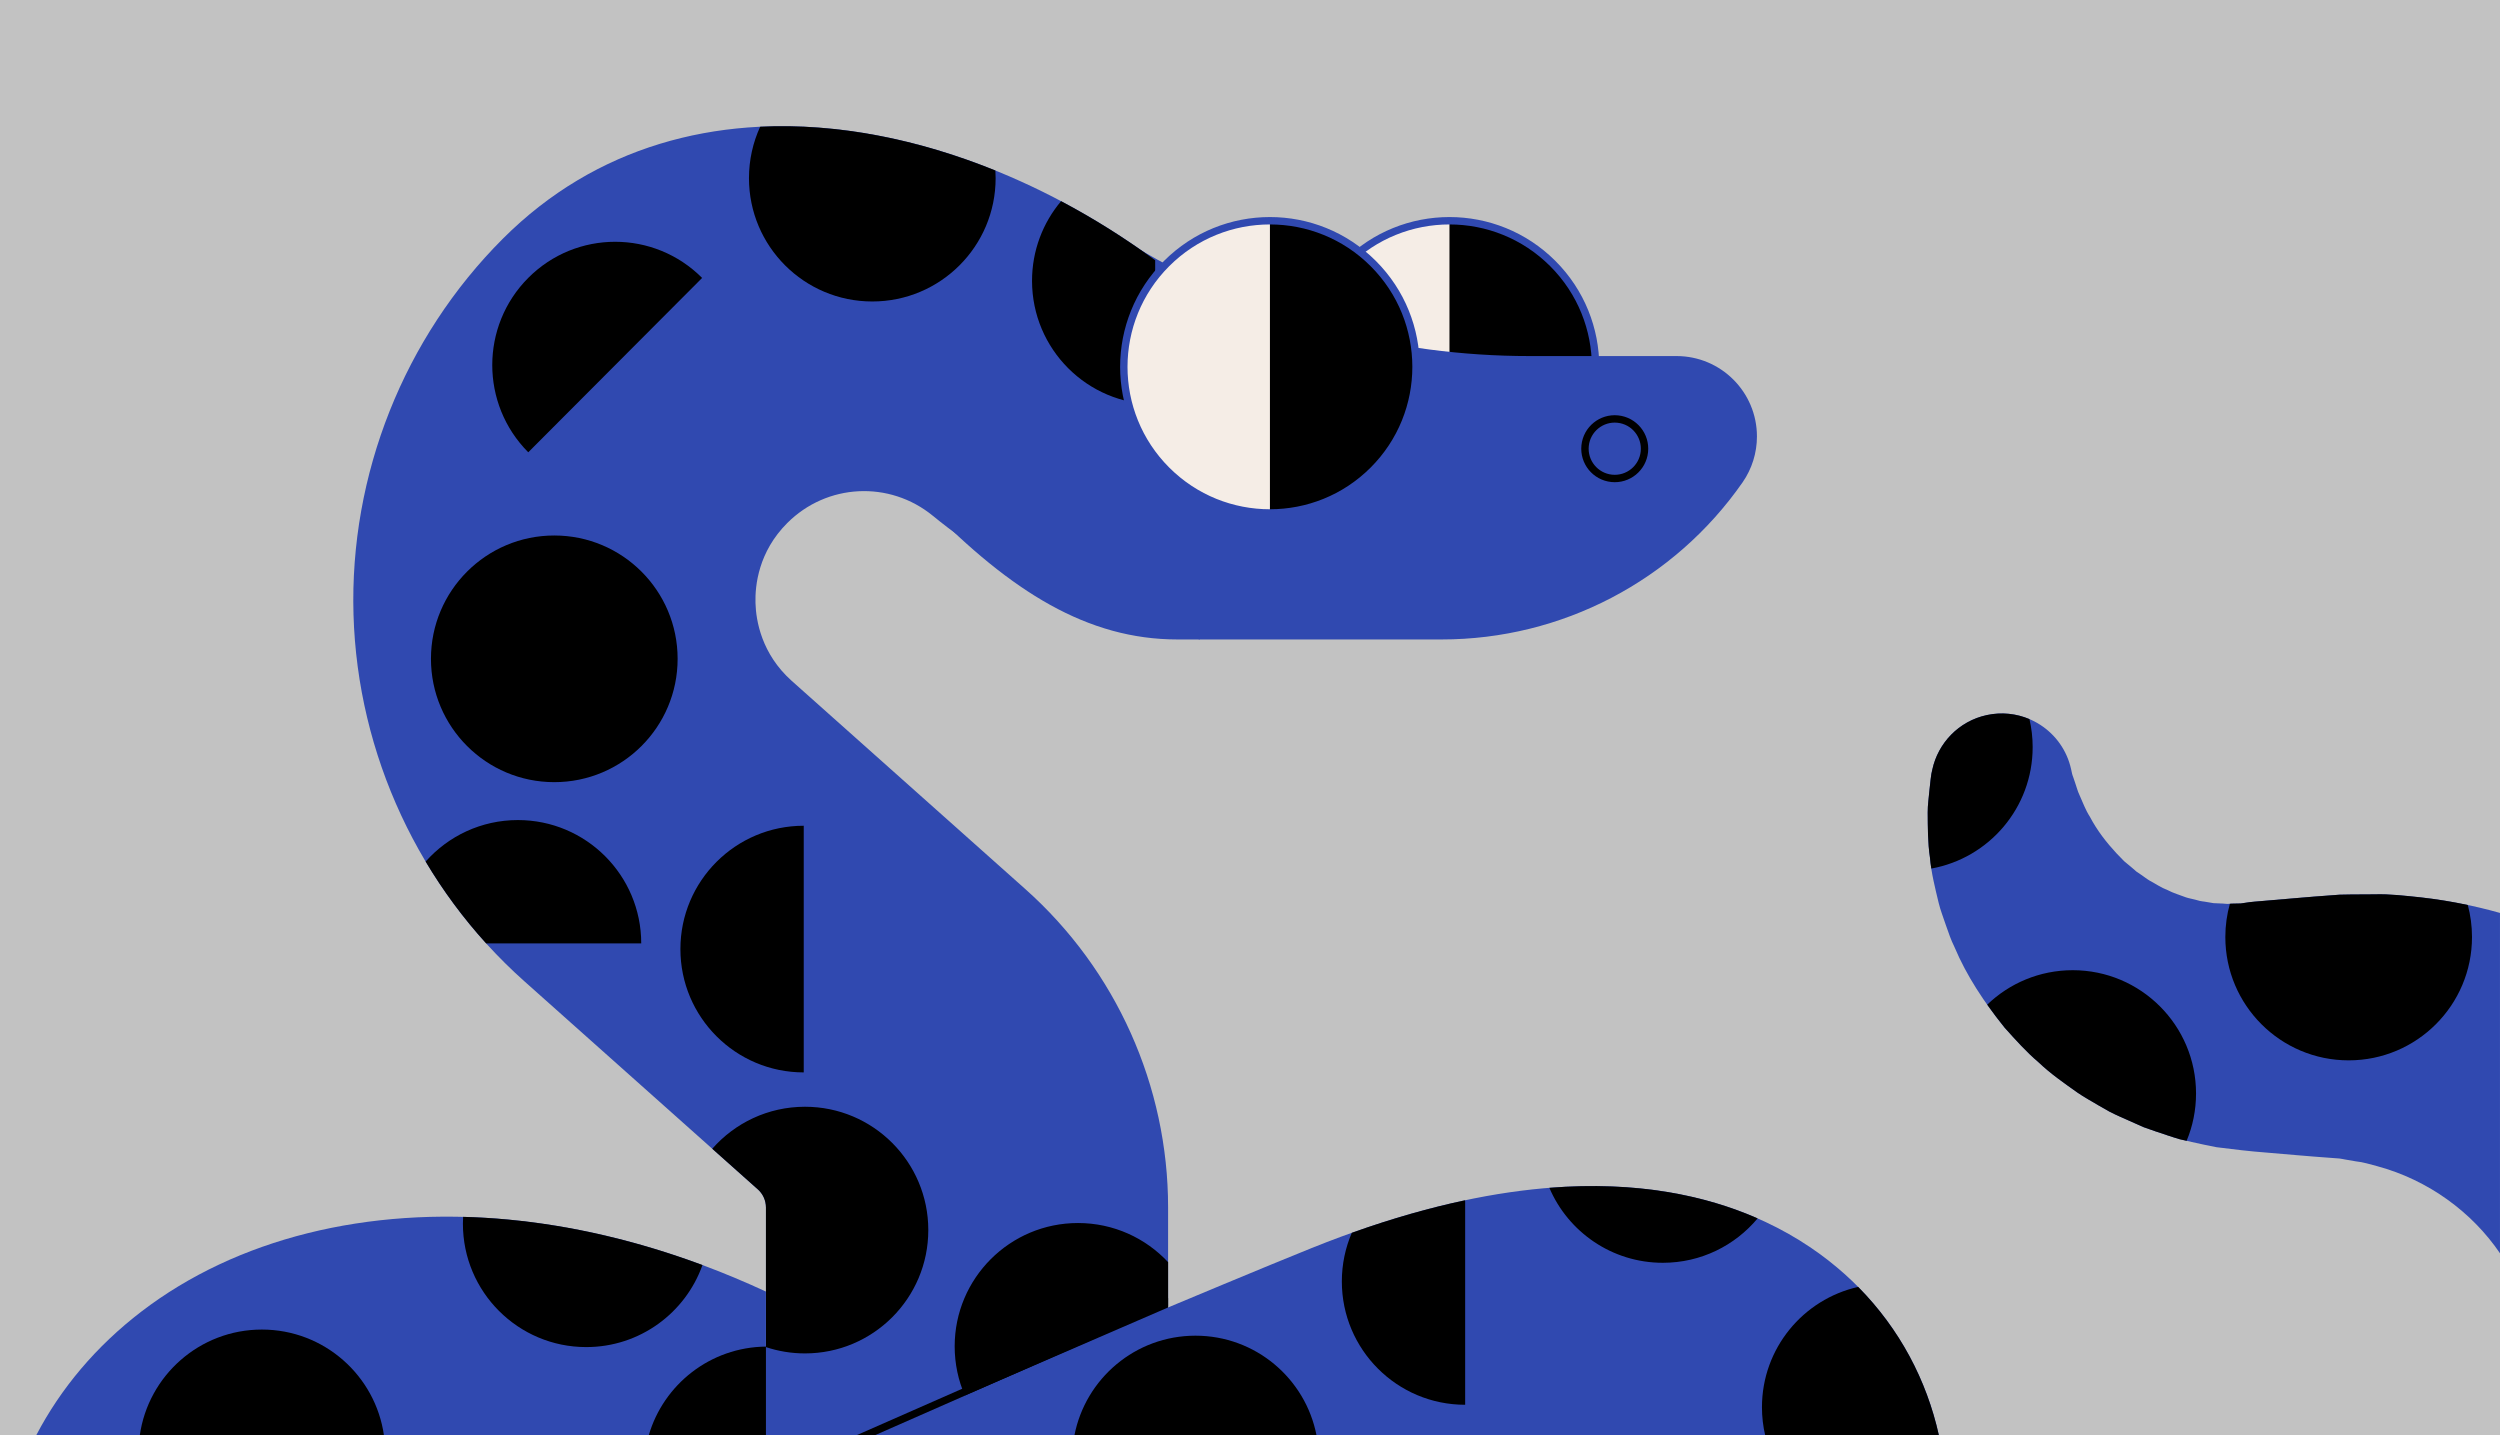 <?xml version="1.0" encoding="UTF-8"?>
<svg xmlns="http://www.w3.org/2000/svg" version="1.1" viewBox="0 0 3748 2152">
  <!-- Generator: Adobe Illustrator 29.8.3, SVG Export Plug-In . SVG Version: 2.1.1 Build 3)  -->
  <defs>
    <style>
      .st0 {
        fill: #3049b0;
      }

      .st1 {
        stroke: #000;
        stroke-width: 11.08px;
      }

      .st1, .st2 {
        fill: none;
        stroke-linecap: round;
        stroke-linejoin: round;
      }

      .st3 {
        mix-blend-mode: multiply;
      }

      .st3, .st4 {
        isolation: isolate;
      }

      .st5 {
        fill: #f5ede6;
      }

      .st2 {
        stroke: #3049b0;
        stroke-width: 11.08px;
      }

      .st6 {
        fill: #c2c2c2;
      }
    </style>
  </defs>
  <g class="st4">
    <g id="Layer_1">
      <rect class="st6" width="3748" height="2152"/>
      <g id="Layer_11" data-name="Layer_1">
        <circle class="st5" cx="2173.05" cy="549.99" r="219.05" transform="translate(247.57 1697.67) rotate(-45)"/>
        <path class="st3" d="M2173.05,330.94c120.98,0,219.05,98.07,219.05,219.05s-98.07,219.05-219.05,219.05"/>
        <circle class="st2" cx="2173.05" cy="549.99" r="219.05" transform="translate(247.57 1697.67) rotate(-45)"/>
        <path class="st0" d="M1668.6,351.01l50.55,29.16c174.5,100.65,372.4,153.64,573.84,153.64h220.45c66.59,0,120.56,53.98,120.56,120.56h0c0,24.65-7.55,48.7-21.64,68.92h0c-102.75,147.47-271.13,235.38-450.87,235.38h-396.25c-134.71,0-249.04-71.49-374.47-199.5"/>
        <circle class="st1" cx="2420.83" cy="672.7" r="44.67" transform="translate(1503.26 3011.72) rotate(-84.11)"/>
        <path class="st0" d="M753.93,357.82c-148.34,148.34-229.98,353.7-223.96,563.41s99.29,410.05,255.9,549.66l350.33,312.27c7.7,6.86,12.11,16.7,12.11,27.01v341.83h602.9v-341.83c0-182.05-77.94-355.94-213.85-477.08l-350.32-312.26c-45.59-40.65-53.67-90.68-54.42-116.89s4.44-76.61,47.63-119.81c59.42-59.42,153.27-64.08,218.29-10.85,116.4,95.31,254.38,155.26,400.41,185.38V441.76c-6.29-4.43-12.47-9.05-18.45-13.94-305.79-250.36-747.1-349.46-1026.57-70h0Z"/>
        <path d="M1547.22,421.16c.1,102.24,82.85,185.07,184.83,185.01l-.21-216.05c-44.92-32.95-92.21-62.67-141.06-88.52-27.2,32.27-43.6,74-43.55,119.57h-.01Z"/>
        <path d="M1020.07,1422.86c0,102.12,82.78,184.9,184.9,184.9v-369.8c-102.12,0-184.9,82.78-184.9,184.9Z"/>
        <path d="M1307.74,451.98c102.12,0,184.9-82.78,184.9-184.9,0-3.84-.13-7.66-.36-11.44-115.61-46.84-236.46-71.25-352.63-65.65-10.78,23.47-16.8,49.58-16.8,77.09,0,102.12,82.78,184.9,184.9,184.9h0Z"/>
        <path d="M1206.81,2029.04c102.12,0,184.9-82.78,184.9-184.9s-82.78-184.9-184.9-184.9c-55.4,0-105.1,24.37-138.99,62.97l68.38,60.95c7.7,6.86,12.11,16.7,12.11,27.01v209.41c18.39,6.13,38.05,9.46,58.5,9.46h0Z"/>
        <path d="M1751.21,1892.21c-33.74-36.08-81.77-58.65-135.07-58.65-102.12,0-184.9,82.78-184.9,184.9,0,52.5,21.88,99.89,57.02,133.54h255.75c2.47-2.36,4.86-4.8,7.2-7.3v-252.5h0Z"/>
        <path d="M791.97,678.07l260.65-261.39c-71.97-72.23-188.66-72.28-260.64-.1s-71.98,189.25-.01,261.48h0Z"/>
        <path d="M728.84,1414.34h232.5c0-102.12-82.78-184.9-184.9-184.9-55.04,0-104.46,24.06-138.33,62.23,26.01,43.65,56.37,84.79,90.73,122.67Z"/>
        <circle cx="830.99" cy="987.71" r="184.9"/>
        <path class="st0" d="M212.27,1966.06c-68.25,52.21-121.3,115.48-158.09,185.94h1094.12v-215.68c-127.22-59.01-257.7-95.74-385.83-107.88-212.45-20.16-407.86,28.74-550.2,137.63h0Z"/>
        <path class="st0" d="M1966.65,1870.98c-67.78,27.23-215.44,89.15-215.44,89.15l-443.37,191.88h1599c-18.42-83.15-59.05-159.74-120.66-222.24-102.33-103.79-344.87-249.44-819.52-58.78h-.01Z"/>
        <circle class="st5" cx="1903.88" cy="549.99" r="219.05" transform="translate(168.73 1507.34) rotate(-45)"/>
        <path class="st3" d="M1903.88,330.94c120.98,0,219.05,98.07,219.05,219.05s-98.07,219.05-219.05,219.05"/>
        <circle class="st2" cx="1903.88" cy="549.99" r="219.05" transform="translate(168.73 1507.34) rotate(-45)"/>
        <polygon points="1751.21 1958.29 1751.21 1946.18 1283.44 2152 1310.96 2152 1751.21 1958.29"/>
        <path d="M1792.26,2002.45c-90.03,0-165.01,64.34-181.51,149.55h363.01c-16.5-85.21-91.48-149.55-181.51-149.55h.01Z"/>
        <path d="M1148.3,2152v-133.19c-83.38.8-153.55,56.78-175.75,133.19h175.75Z"/>
        <path d="M878.89,2019.55c80.4,0,148.79-51.32,174.26-122.98-96.63-35.96-194.32-59-290.68-68.14-22.94-2.18-45.68-3.54-68.18-4.12-.19,3.42-.29,6.87-.29,10.34,0,102.12,82.78,184.9,184.9,184.9h-.01Z"/>
        <path d="M2635.01,1826.6c-77.86-34.15-180.25-56.3-312.21-45.82,28.19,66.08,93.75,112.4,170.14,112.4,57.11,0,108.16-25.9,142.08-66.58h-.01Z"/>
        <path d="M392.6,1993.26c-93.23,0-170.34,69.01-183.05,158.74h366.09c-12.71-89.72-89.81-158.74-183.05-158.74h.01Z"/>
        <path d="M2196.57,2106.04v-306.61c-52.73,11.17-109.31,27.14-169.93,48.79-9.62,22.38-14.95,47.03-14.95,72.93,0,102.11,82.77,184.9,184.89,184.89h-.01Z"/>
        <path d="M2786.18,1929.76c-.14-.14-.28-.28-.41-.42-82.55,18.53-144.24,92.26-144.24,180.4,0,14.54,1.68,28.69,4.86,42.26h260.45c-18.42-83.15-59.05-159.74-120.66-222.24h0Z"/>
      </g>
      <path class="st0" d="M3559.51,1340.8l-34.91.21-17.04.31-12.8.96c-34.13,2.38-68.26,5.62-102.39,8.43l-12.8,1.09-6.83.7c-4.4.52-8.85,1.18-13.38,1.96-4.42.11-8.84.05-13.38.29l-6.86.39-6.72-.54c-4.51-.32-9.15-.42-13.83-.6-4.47-.88-9.03-1.64-13.69-2.3-2.3-.41-4.77-.45-7.01-1.09-2.23-.69-4.52-1.25-6.82-1.84-4.54-1.3-9.5-1.91-14.03-3.54-8.92-3.48-18.62-6.17-27.43-10.83-9.6-3.58-17.76-9.39-27.07-14.31-4.48-2.65-8.41-5.96-12.85-8.86l-6.64-4.49c-2.06-1.65-3.93-3.47-5.96-5.19l-12.48-10.4c-3.66-3.9-7.45-7.8-11.38-11.72-14.94-16.05-29.17-34.25-40.11-55.08-6.55-10.15-10.52-21.31-15.63-32.66-2.82-5.65-4.02-11.65-6.25-17.62l-3.08-9.09c-.54-1.65-1.17-2.79-1.64-4.89l-1.38-6.4c-12.39-57.49-69.04-94.05-126.53-81.66-42.17,9.09-73.07,42.09-81.66,81.66l-1.38,6.4c-.45,2.16-.73,5.29-1.1,7.9l-1.79,16.48c-.91,11.03-2.73,22.23-2.65,33.41.19,22.36.02,45.22,3.41,67.83,1.93,22.98,7.62,45.23,13.06,67.93,2.73,11.35,7.09,22.09,10.76,33.23,3.88,11.05,7.62,22.27,12.86,32.76,18.33,43.6,44.97,83.47,75.24,121.04,16.09,17.86,32.25,36.15,50.88,51.92,17.74,16.94,37.91,30.92,58.09,45.26,10.16,7.04,21.07,12.92,31.75,19.31l16.24,9.27c5.47,3.01,11.23,5.38,16.87,8.06,11.36,5.21,22.83,10.31,34.38,15.3,11.77,4.29,23.72,8.28,35.72,12.26,6.01,1.95,12.02,3.98,18.09,5.75l18.45,4.25c12.34,2.73,24.76,5.51,37.25,7.84,12.51,1.65,25.11,3.16,37.76,4.54l18.73,1.94,12.8,1.09c34.13,2.81,68.26,6.05,102.39,8.43l12.8.96c3.42.44,5.65,1.03,8.52,1.51l16.23,2.79c10.87,1.05,21.23,4.54,31.6,7.18,76.81,20.72,142.32,69.09,184.1,130.56v-510.22c-38.96-11-78.61-18.79-118.49-23.3-23.38-2.37-46.63-5.36-70-4.57h0Z"/>
      <path d="M3107.42,1454.52c-49.78,0-94.96,19.68-128.2,51.67,8.3,11.73,17.05,23.21,26.13,34.49,16.09,17.86,32.25,36.15,50.88,51.92,17.74,16.94,37.91,30.92,58.09,45.26,10.16,7.04,21.07,12.92,31.75,19.31l16.24,9.27c5.47,3.01,11.23,5.38,16.87,8.06,11.36,5.21,22.83,10.31,34.38,15.3,11.77,4.29,23.72,8.28,35.72,12.26,6.01,1.95,12.02,3.98,18.09,5.75l10.84,2.5c9.07-21.83,14.09-45.77,14.09-70.89,0-102.12-82.78-184.9-184.9-184.9h.02Z"/>
      <path d="M3559.51,1340.8l-34.91.21-17.04.31-12.8.96c-34.13,2.38-68.26,5.62-102.39,8.43l-12.8,1.09-6.83.7c-4.4.52-8.85,1.18-13.38,1.96-4.42.11-8.84.05-13.38.29l-2.94.17c-4.43,15.86-6.81,32.58-6.81,49.86,0,102.12,82.78,184.9,184.9,184.9s184.9-82.78,184.9-184.9c0-16.61-2.2-32.71-6.31-48.02-23.26-4.93-46.7-8.73-70.21-11.39-23.38-2.37-46.63-5.36-70-4.57Z"/>
      <path d="M3047.37,1120.17c0-14.48-1.67-28.57-4.82-42.09-19.51-8.28-41.67-10.84-63.96-6.04-42.17,9.09-73.07,42.09-81.66,81.66l-1.38,6.4c-.45,2.16-.73,5.29-1.1,7.9l-1.79,16.48c-.91,11.03-2.73,22.23-2.65,33.41.19,22.36.02,45.22,3.41,67.83.46,5.51,1.15,10.98,1.99,16.42,86.4-15.54,151.95-91.1,151.95-181.97h.01Z"/>
    </g>
  </g>
</svg>